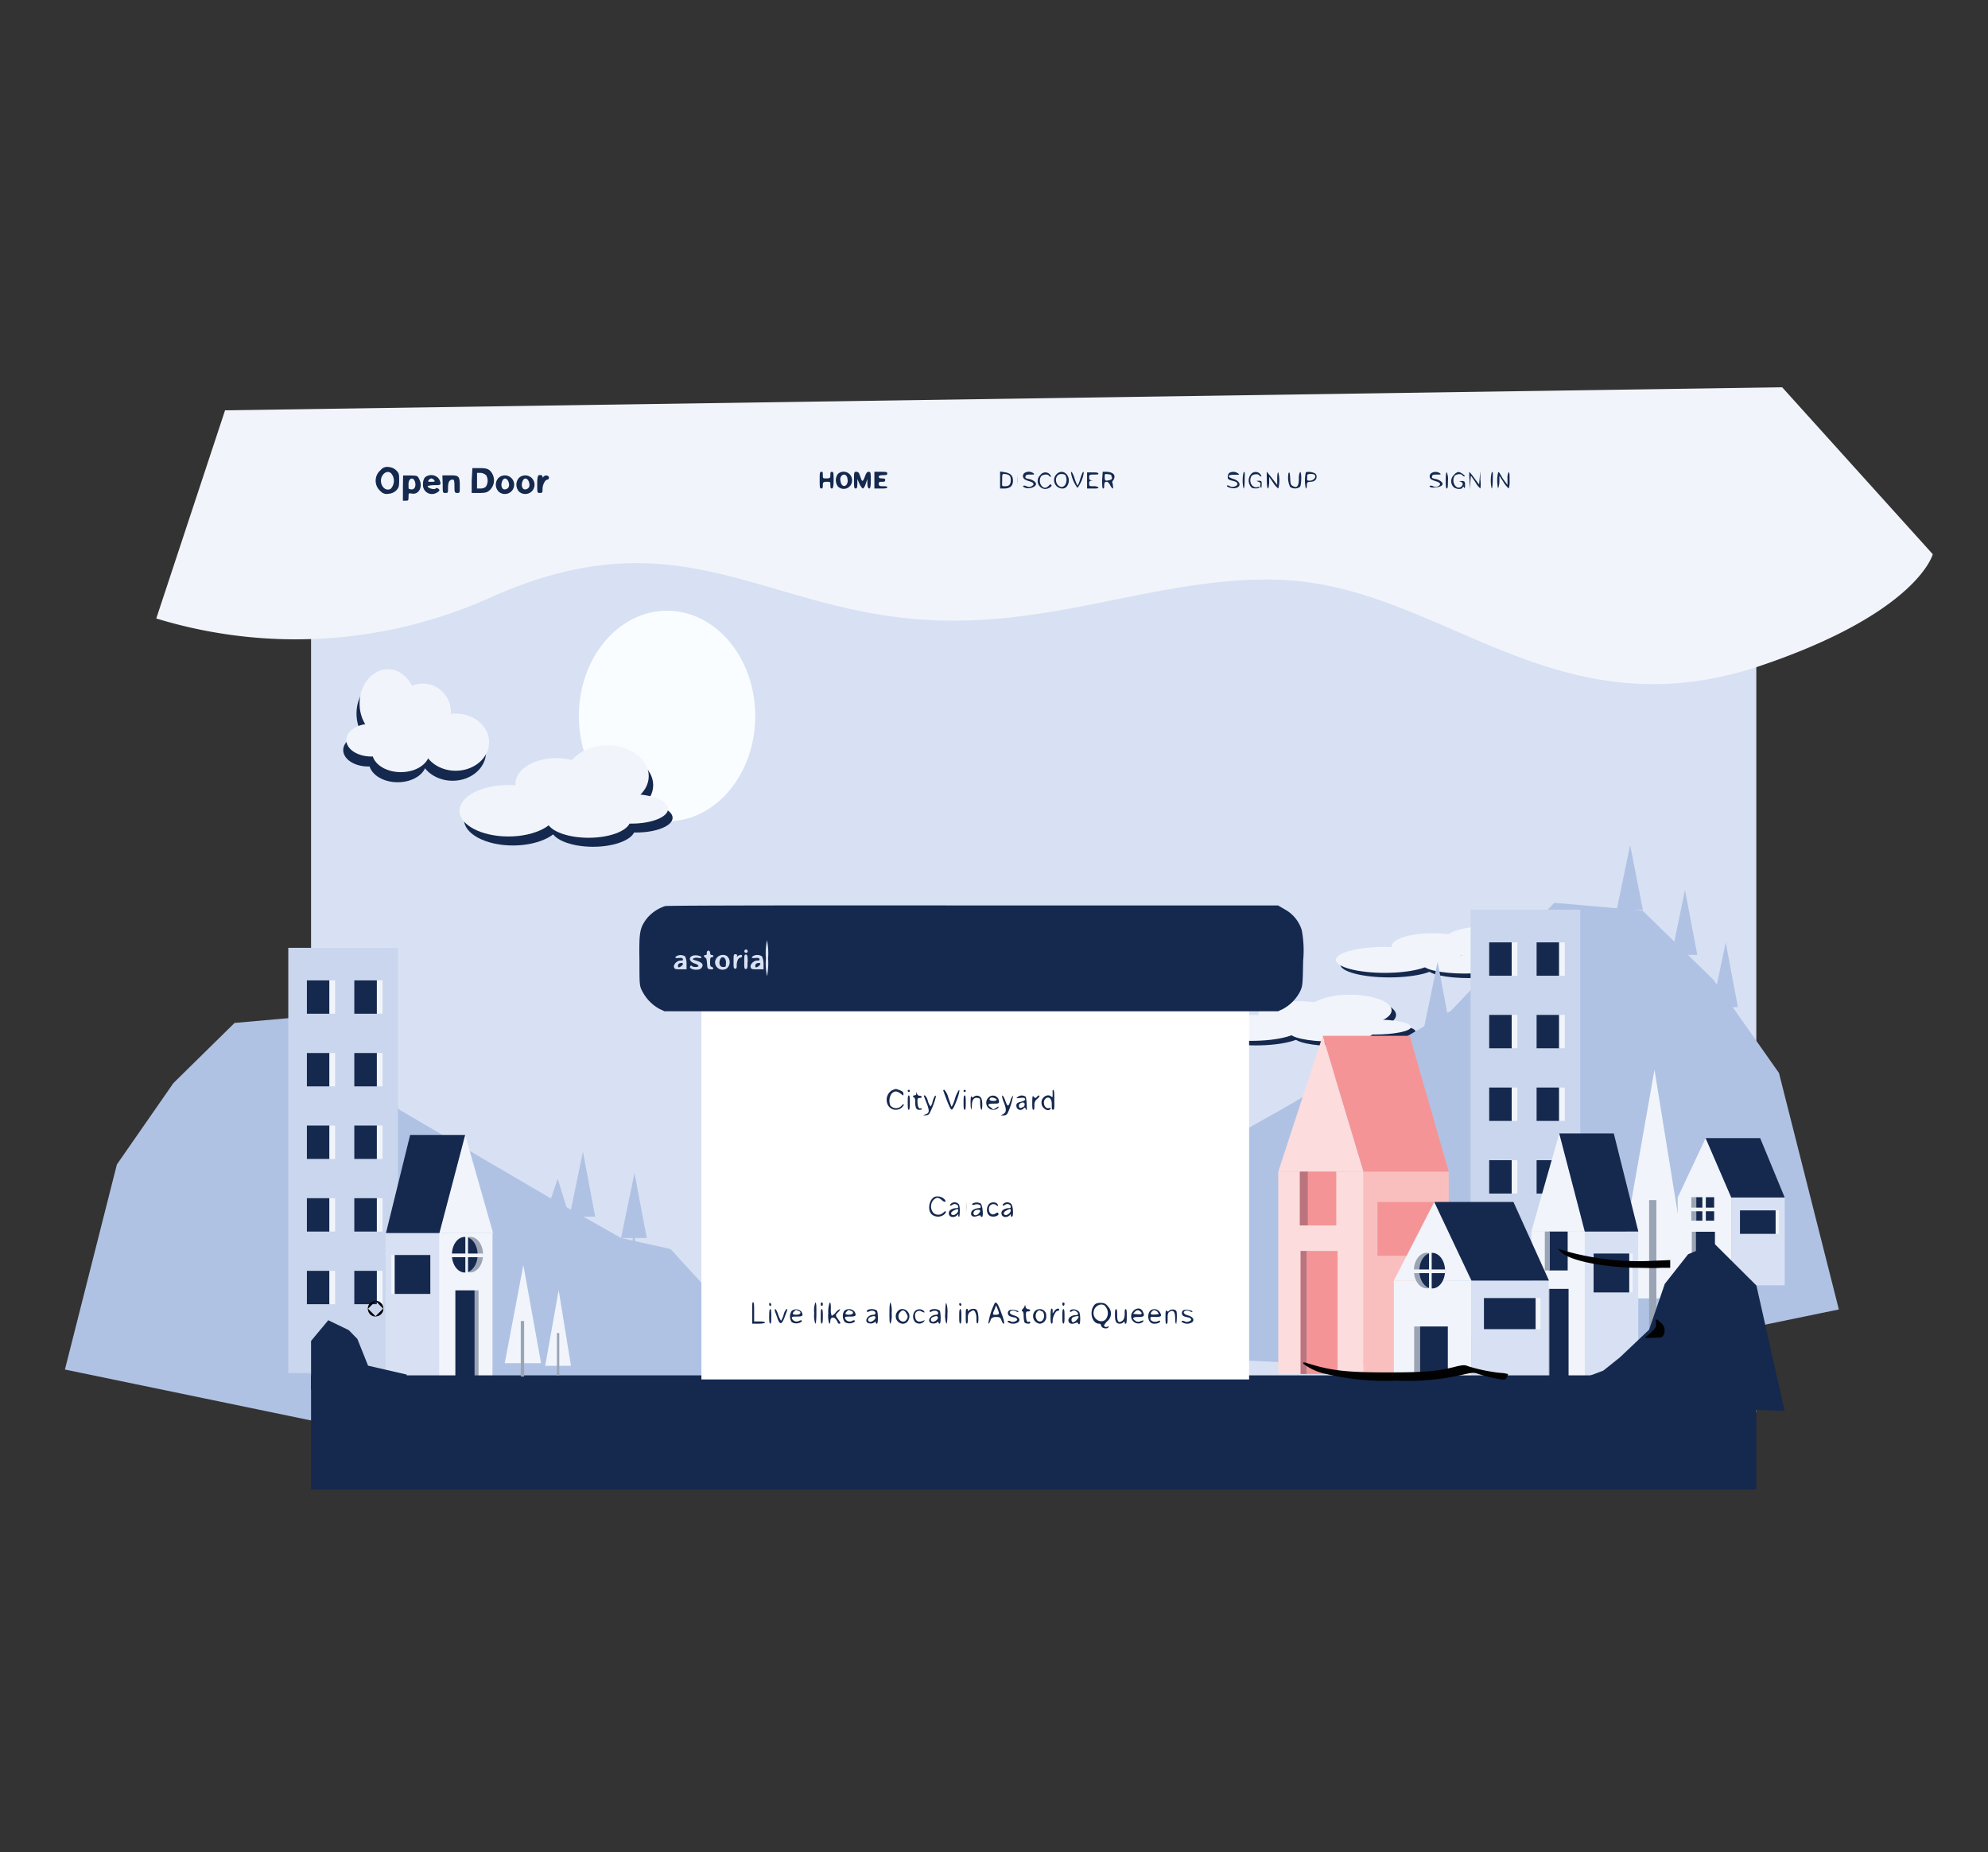 <svg xmlns="http://www.w3.org/2000/svg" viewBox="0 0 200.87 187.14"><rect x="0" y="0" width="200.87" height="187.14" fill="#333333" stroke="none"/><defs><style>.cls-1,.cls-8{fill:#d8e1f3;}.cls-1{opacity:1;isolation:isolate;}.cls-15,.cls-2{fill:#15284e;}.cls-3{fill:#f1f5fb;}.cls-4{fill:#fafdff;}.cls-5{fill:#f69ea0;}.cls-6{fill:#b0c2e4;}.cls-7{fill:#cad6ed;}.cls-9{fill:#9ba4b4;}.cls-10{fill:#fcdcdc;}.cls-11{fill:#f9bfbf;}.cls-12{fill:#f59496;}.cls-13{fill:#bb747d;}.cls-14{fill:#feedee;}.cls-15{stroke:#010101;stroke-miterlimit:15.12;stroke-width:1.56px;}.cls-16{fill:#010101;}.cls-17{fill:#fff;}</style></defs><g id="Layer_6" data-name="Layer 6"><g id="layer3"><rect id="rect1185" class="cls-1" x="31.43" y="44.58" width="146.03" height="98.12"/><g id="g1101"><g id="g1226"><ellipse id="ellipse1216" class="cls-2" cx="45.73" cy="76" rx="3.38" ry="2.89"/><ellipse id="ellipse1218" class="cls-2" cx="42.42" cy="72.97" rx="2.83" ry="2.89"/><ellipse id="ellipse1220" class="cls-2" cx="40.18" cy="77.02" rx="2.9" ry="2.02"/><ellipse id="ellipse1222" class="cls-2" cx="38.88" cy="72.1" rx="2.86" ry="3.47"/><ellipse id="ellipse1224" class="cls-2" cx="37.21" cy="75.79" rx="2.53" ry="1.66"/></g><g id="g1214"><ellipse id="path1187" class="cls-3" cx="46.04" cy="74.99" rx="3.38" ry="2.89"/><ellipse id="path1189" class="cls-3" cx="42.73" cy="71.96" rx="2.83" ry="2.89"/><ellipse id="path1191" class="cls-3" cx="40.5" cy="76" rx="2.9" ry="2.02"/><ellipse id="path1193" class="cls-3" cx="39.19" cy="71.09" rx="2.86" ry="3.47"/><ellipse id="path1195" class="cls-3" cx="37.52" cy="74.78" rx="2.53" ry="1.66"/></g></g><ellipse id="path1228" class="cls-4" cx="67.4" cy="72.35" rx="8.91" ry="10.64"/><g id="g1115"><g id="g1260"><ellipse id="ellipse1250" class="cls-2" cx="51.83" cy="82.83" rx="4.94" ry="2.6"/><ellipse id="ellipse1252" class="cls-2" cx="56.66" cy="80.1" rx="4.13" ry="2.6"/><ellipse id="ellipse1254" class="cls-2" cx="59.92" cy="83.74" rx="4.24" ry="1.82"/><ellipse id="ellipse1256" class="cls-2" cx="61.82" cy="79.33" rx="4.18" ry="3.11"/><ellipse id="ellipse1258" class="cls-2" cx="64.27" cy="82.63" rx="3.69" ry="1.49"/></g><g id="g1272"><ellipse id="ellipse1262" class="cls-3" cx="51.37" cy="81.92" rx="4.94" ry="2.6"/><ellipse id="ellipse1264" class="cls-3" cx="56.21" cy="79.2" rx="4.13" ry="2.6"/><ellipse id="ellipse1266" class="cls-3" cx="59.47" cy="82.83" rx="4.24" ry="1.82"/><ellipse id="ellipse1268" class="cls-3" cx="61.37" cy="78.42" rx="4.18" ry="3.11"/><ellipse id="ellipse1270" class="cls-3" cx="63.81" cy="81.73" rx="3.69" ry="1.49"/></g></g><g id="g1312"><ellipse id="ellipse1302" class="cls-2" cx="126.89" cy="104.32" rx="4.94" ry="1.31"/><ellipse id="ellipse1304" class="cls-2" cx="131.72" cy="102.94" rx="4.13" ry="1.31"/><ellipse id="ellipse1306" class="cls-2" cx="134.98" cy="104.78" rx="4.24" ry="0.92"/><ellipse id="ellipse1308" class="cls-2" cx="136.88" cy="102.55" rx="4.18" ry="1.58"/><ellipse id="ellipse1310" class="cls-2" cx="139.33" cy="104.23" rx="3.69" ry="0.76"/></g><g id="g1324"><ellipse id="ellipse1314" class="cls-3" cx="126.43" cy="103.86" rx="4.94" ry="1.31"/><ellipse id="ellipse1316" class="cls-3" cx="131.27" cy="102.48" rx="4.13" ry="1.31"/><ellipse id="ellipse1318" class="cls-3" cx="134.53" cy="104.32" rx="4.24" ry="0.92"/><ellipse id="ellipse1320" class="cls-3" cx="136.43" cy="102.09" rx="4.18" ry="1.58"/><ellipse id="ellipse1322" class="cls-3" cx="138.87" cy="103.77" rx="3.69" ry="0.76"/></g><g id="g1312-3"><ellipse id="ellipse1302-7" class="cls-2" cx="140.37" cy="97.45" rx="4.94" ry="1.31"/><ellipse id="ellipse1304-6" class="cls-2" cx="145.21" cy="96.07" rx="4.13" ry="1.31"/><ellipse id="ellipse1306-5" class="cls-2" cx="148.47" cy="97.91" rx="4.24" ry="0.92"/><ellipse id="ellipse1308-9" class="cls-2" cx="150.37" cy="95.67" rx="4.18" ry="1.58"/><ellipse id="ellipse1310-3" class="cls-2" cx="152.81" cy="97.35" rx="3.69" ry="0.76"/></g><g id="g1324-1"><ellipse id="ellipse1314-8" class="cls-3" cx="139.92" cy="96.99" rx="4.94" ry="1.31"/><ellipse id="ellipse1316-1" class="cls-3" cx="144.75" cy="95.61" rx="4.13" ry="1.31"/><ellipse id="ellipse1318-2" class="cls-3" cx="148.01" cy="97.45" rx="4.24" ry="0.92"/><ellipse id="ellipse1320-3" class="cls-3" cx="149.91" cy="95.21" rx="4.18" ry="1.58"/><ellipse id="ellipse1322-7" class="cls-3" cx="152.36" cy="96.89" rx="3.69" ry="0.76"/></g><g id="g2424-5"><path id="path1096-5-3-3-6" class="cls-5" d="M144.17,107.55l-1.36,6.57h2.6Z"/><rect id="rect1398-0-1-8" class="cls-5" x="143.99" y="111.3" width="0.24" height="3.72"/></g><g id="g2683"><path id="path2385" class="cls-6" d="M179.75,108.42,173.13,99l-7.17-7-8.91-.78-10.44,10.9-17.16,10-8.8,4.94-5.76,1.29-3.59,3.9-5.65,1.94L100,130.87l-5.32,1.82-7,3,66.61,3.11,31.51-6.49Z"/><g id="g2424"><path id="path1096-5-3-3" class="cls-6" d="M64.11,118.52l-1.36,6.57h2.6Z"/><rect id="rect1398-0-1" class="cls-6" x="63.93" y="122.26" width="0.24" height="3.72"/></g><path id="path2387" class="cls-6" d="M11.81,117.66l5.71-8.22,6.18-6.08,7.68-.68,9,9.46,14.8,8.67,7.58,4.28,5,1.12,3.09,3.38,4.87,1.69,4.87,5.86,4.59,1.57,6,2.59L33.72,144,6.56,138.38Z"/><g id="g2430"><path id="path2426" class="cls-6" d="M58.9,116.36l-1.36,6.57h2.6Z"/><rect id="rect2428" class="cls-6" x="58.72" y="120.1" width="0.24" height="3.72"/></g><g id="g2436"><path id="path2432" class="cls-6" d="M56.35,119.1l-1.3,3.83h2.49Z"/><rect id="rect2434" class="cls-6" x="56.17" y="121.28" width="0.23" height="2.17"/></g><g id="g2424-6"><path id="path1096-5-3-3-0" class="cls-6" d="M116.24,111.72l-1.35,6.56h2.6Z"/><rect id="rect1398-0-1-7" class="cls-6" x="116.06" y="115.46" width="0.24" height="3.72"/></g><g id="g2424-2"><path id="path1096-5-3-3-2" class="cls-6" d="M110.06,115.61l-1.36,6.57h2.6Z"/><rect id="rect1398-0-1-2" class="cls-6" x="109.88" y="119.35" width="0.24" height="3.72"/></g><g id="g2424-20"><path id="path1096-5-3-3-7" class="cls-6" d="M112.66,115.61l-1.36,6.57h2.6Z"/><rect id="rect1398-0-1-4" class="cls-6" x="112.48" y="119.35" width="0.24" height="3.72"/></g><g id="g2424-4"><path id="path1096-5-3-3-5" class="cls-6" d="M123.14,109l-1.36,6.57h2.6Z"/><rect id="rect1398-0-1-3" class="cls-6" x="122.96" y="112.71" width="0.24" height="3.72"/></g><g id="g2424-3"><path id="path1096-5-3-3-78" class="cls-6" d="M121,110.06l-1.36,6.57h2.6Z"/><rect id="rect1398-0-1-6" class="cls-6" x="120.83" y="113.8" width="0.24" height="3.72"/></g><g id="g2424-62"><path id="path1096-5-3-3-9" class="cls-6" d="M170.25,89.91l-1.35,6.57h2.6Z"/><rect id="rect1398-0-1-9" class="cls-6" x="170.07" y="93.65" width="0.24" height="3.72"/></g><g id="g2424-62-5"><path id="path1096-5-3-3-9-6" class="cls-6" d="M145.26,97.19l-1.36,6.57h2.6Z"/><rect id="rect1398-0-1-9-9" class="cls-6" x="145.08" y="100.93" width="0.24" height="3.72"/></g><g id="g2424-62-8"><path id="path1096-5-3-3-9-5" class="cls-6" d="M174.37,95.21,173,101.77h2.6Z"/><rect id="rect1398-0-1-9-3" class="cls-6" x="174.19" y="98.95" width="0.24" height="3.72"/></g><g id="g2424-62-2"><path id="path1096-5-3-3-9-51" class="cls-6" d="M164.71,85.37l-1.36,6.57H166Z"/><rect id="rect1398-0-1-9-0" class="cls-6" x="164.53" y="89.11" width="0.24" height="3.72"/></g></g><path id="path1087" class="cls-3" d="M15.79,62.49a48,48,0,0,0,33.68-2.08c18.47-8.31,26.85.54,42.38,2.08,14.16,1.4,25-4.39,37.59-3.9,16.19.64,27.37,15.46,48,8.83C193.76,62,195.29,56,195.29,56L180.07,39.13,22.74,41.46Z"/></g><g id="layer2"><g id="g2835-5"><rect id="rect1786-1-5" class="cls-7" x="29.13" y="95.77" width="11.08" height="42.97"/><g id="g2723-5"><rect id="rect1788-1-9" class="cls-2" x="35.8" y="99.06" width="2.28" height="3.37"/><rect id="rect1790-9-1" class="cls-3" x="38.08" y="99.06" width="0.57" height="3.37"/><rect id="rect1794-2-7" class="cls-2" x="31.01" y="99.06" width="2.28" height="3.37"/><rect id="rect1796-5-3" class="cls-3" x="33.29" y="99.06" width="0.57" height="3.37"/></g><g id="g2753-1"><rect id="rect2745-2" class="cls-2" x="35.8" y="121.07" width="2.28" height="3.37"/><rect id="rect2747-1" class="cls-3" x="38.08" y="121.07" width="0.57" height="3.37"/><rect id="rect2749-4" class="cls-2" x="31.01" y="121.07" width="2.28" height="3.37"/><rect id="rect2751-4" class="cls-3" x="33.29" y="121.07" width="0.57" height="3.37"/></g><g id="g2733-9"><rect id="rect2725-2" class="cls-2" x="35.8" y="106.4" width="2.28" height="3.37"/><rect id="rect2727-0" class="cls-3" x="38.08" y="106.4" width="0.57" height="3.37"/><rect id="rect2729-3" class="cls-2" x="31.01" y="106.4" width="2.28" height="3.37"/><rect id="rect2731-4" class="cls-3" x="33.29" y="106.4" width="0.57" height="3.37"/></g><g id="g2743-1"><rect id="rect2735-3" class="cls-2" x="35.8" y="113.73" width="2.28" height="3.37"/><rect id="rect2737-2" class="cls-3" x="38.08" y="113.73" width="0.57" height="3.37"/><rect id="rect2739-8" class="cls-2" x="31.01" y="113.73" width="2.28" height="3.37"/><rect id="rect2741-8" class="cls-3" x="33.29" y="113.73" width="0.57" height="3.37"/></g><g id="g2807-5"><rect id="rect2799-0" class="cls-2" x="35.8" y="128.41" width="2.28" height="3.37"/><rect id="rect2801-4" class="cls-3" x="38.08" y="128.41" width="0.57" height="3.37"/><rect id="rect2803-9" class="cls-2" x="31.01" y="128.41" width="2.28" height="3.37"/><rect id="rect2805-8" class="cls-3" x="33.29" y="128.41" width="0.57" height="3.37"/></g></g><g id="g1500"><rect id="rect1404" class="cls-3" x="44.36" y="124.59" width="5.4" height="14.77"/><path id="path1406" class="cls-3" d="M47,114.68l2.82,9.91H44.36Z"/><rect id="rect1408" class="cls-8" x="38.96" y="124.59" width="5.4" height="14.77"/><path id="path1410" class="cls-2" d="M47,114.68H41.44L39,124.59h5.4Z"/><g id="g1416"><rect id="rect1412" class="cls-2" x="46.01" y="130.38" width="1.95" height="8.97"/><rect id="rect1414" class="cls-9" x="47.96" y="130.38" width="0.39" height="8.97"/></g><rect id="rect1418" class="cls-3" x="39.54" y="126.81" width="0.34" height="3.93"/><rect id="rect1420" class="cls-2" x="39.88" y="126.81" width="3.6" height="3.93"/><g id="g1122"><g id="g1116"><ellipse id="circle1112" class="cls-9" cx="47.51" cy="126.77" rx="1.3" ry="1.8"/><ellipse id="circle1114" class="cls-2" cx="46.96" cy="126.78" rx="1.3" ry="1.8"/></g><rect id="rect1118" class="cls-3" x="47.02" y="124.91" width="0.27" height="3.77"/><rect id="rect1120" class="cls-3" x="45.64" y="126.66" width="3.19" height="0.37"/></g></g><rect id="rect1888" class="cls-10" x="129.16" y="118.38" width="8.61" height="20.46"/><path id="path1890" class="cls-10" d="M133.65,104.66l-4.49,13.72h8.61Z"/><rect id="rect1892" class="cls-11" x="137.77" y="118.38" width="8.61" height="20.46"/><path id="path1894" class="cls-12" d="M133.65,104.66h8.79l3.94,13.72h-8.61Z"/><rect id="rect1896" class="cls-12" x="132.04" y="126.4" width="3.11" height="12.43"/><rect id="rect1898" class="cls-13" x="131.41" y="126.4" width="0.63" height="12.43"/><rect id="rect1902" class="cls-10" x="144.92" y="121.45" width="0.54" height="5.44"/><rect id="rect1904" class="cls-12" x="139.18" y="121.45" width="5.74" height="5.44"/><rect id="rect1906" class="cls-12" x="132.03" y="118.38" width="2.99" height="5.44"/><rect id="rect1908" class="cls-13" x="131.33" y="118.38" width="0.81" height="5.44"/><g id="g2116-8"><rect id="rect2108-5" class="cls-12" x="155.27" y="125.01" width="2.28" height="3.37"/><rect id="rect2110-5" class="cls-14" x="157.55" y="125.01" width="0.57" height="3.37"/><rect id="rect2112-5" class="cls-12" x="150.48" y="125.01" width="2.28" height="3.37"/><rect id="rect2114-8" class="cls-14" x="152.76" y="125.01" width="0.57" height="3.37"/></g><g id="g2835"><rect id="rect1786-1" class="cls-7" x="148.59" y="91.92" width="11.08" height="42.97"/><g id="g2723"><rect id="rect1788-1" class="cls-2" x="155.26" y="95.22" width="2.28" height="3.37"/><rect id="rect1790-9" class="cls-3" x="157.54" y="95.22" width="0.57" height="3.37"/><rect id="rect1794-2" class="cls-2" x="150.47" y="95.22" width="2.28" height="3.37"/><rect id="rect1796-5" class="cls-3" x="152.75" y="95.22" width="0.57" height="3.37"/></g><g id="g2753"><rect id="rect2745" class="cls-2" x="155.26" y="117.23" width="2.28" height="3.37"/><rect id="rect2747" class="cls-3" x="157.54" y="117.23" width="0.57" height="3.37"/><rect id="rect2749" class="cls-2" x="150.47" y="117.23" width="2.28" height="3.37"/><rect id="rect2751" class="cls-3" x="152.75" y="117.23" width="0.57" height="3.37"/></g><g id="g2733"><rect id="rect2725" class="cls-2" x="155.26" y="102.55" width="2.28" height="3.37"/><rect id="rect2727" class="cls-3" x="157.54" y="102.55" width="0.57" height="3.37"/><rect id="rect2729" class="cls-2" x="150.47" y="102.55" width="2.28" height="3.37"/><rect id="rect2731" class="cls-3" x="152.75" y="102.55" width="0.57" height="3.37"/></g><g id="g2743"><rect id="rect2735" class="cls-2" x="155.26" y="109.89" width="2.28" height="3.37"/><rect id="rect2737" class="cls-3" x="157.54" y="109.89" width="0.57" height="3.37"/><rect id="rect2739" class="cls-2" x="150.47" y="109.89" width="2.28" height="3.37"/><rect id="rect2741" class="cls-3" x="152.75" y="109.89" width="0.57" height="3.37"/></g><g id="g2807"><rect id="rect2799" class="cls-2" x="155.26" y="124.57" width="2.28" height="3.37"/><rect id="rect2801" class="cls-3" x="157.54" y="124.57" width="0.57" height="3.37"/><rect id="rect2803" class="cls-2" x="150.47" y="124.57" width="2.28" height="3.37"/><rect id="rect2805" class="cls-3" x="152.75" y="124.57" width="0.57" height="3.37"/></g></g><g id="g1182-2"><rect id="rect1094-5" class="cls-3" x="169.52" y="120.97" width="5.4" height="8.9"/><path id="path1096-3" class="cls-3" d="M172.34,115l-2.82,6h5.41Z"/><rect id="rect1098-7" class="cls-8" x="174.93" y="120.97" width="5.4" height="8.9"/><path id="path1100-4" class="cls-2" d="M172.34,115h5.51l2.48,6h-5.4Z"/><g id="g1106-7"><rect id="rect1102-0" class="cls-2" x="171.33" y="124.46" width="1.95" height="5.41"/><rect id="rect1104-4" class="cls-9" x="170.94" y="124.46" width="0.39" height="5.41"/></g><rect id="rect1108-3" class="cls-3" x="179.41" y="122.3" width="0.34" height="2.37"/><rect id="rect1110-8" class="cls-2" x="175.81" y="122.3" width="3.6" height="2.37"/><rect id="rect1110-6-9" class="cls-2" x="171.33" y="120.97" width="1.87" height="2.37"/><rect id="rect1110-6-0-5" class="cls-9" x="170.89" y="120.97" width="0.51" height="2.37"/></g><g id="g3073"><path id="path1096-5-30" class="cls-3" d="M167.17,108.1l-4.07,23.09h7.81Z"/><rect id="rect1398-5" class="cls-9" x="166.63" y="121.26" width="0.73" height="13.07"/></g><g id="g1182"><rect id="rect1094" class="cls-3" x="154.73" y="124.44" width="5.4" height="14.77"/><path id="path1096" class="cls-3" d="M157.55,114.53l-2.82,9.91h5.4Z"/><rect id="rect1098" class="cls-8" x="160.13" y="124.44" width="5.4" height="14.77"/><path id="path1100" class="cls-2" d="M157.55,114.53h5.51l2.48,9.91h-5.41Z"/><g id="g1106"><rect id="rect1102" class="cls-2" x="156.54" y="130.23" width="1.95" height="8.97"/><rect id="rect1104" class="cls-9" x="156.14" y="130.23" width="0.39" height="8.97"/></g><rect id="rect1108" class="cls-3" x="164.62" y="126.66" width="0.34" height="3.93"/><rect id="rect1110" class="cls-2" x="161.02" y="126.66" width="3.6" height="3.93"/><rect id="rect1110-6" class="cls-2" x="156.53" y="124.44" width="1.87" height="3.93"/><rect id="rect1110-6-0" class="cls-9" x="156.09" y="124.44" width="0.51" height="3.93"/></g><g id="g1084"><rect id="rect961" class="cls-3" x="140.84" y="129.39" width="7.82" height="11.83"/><path id="rect963" class="cls-3" d="M144.92,121.45l-4.08,7.94h7.82Z"/><rect id="rect975" class="cls-8" x="148.66" y="129.39" width="7.82" height="11.83"/><path id="rect975-8" class="cls-2" d="M144.92,121.45h8l3.59,7.94h-7.83Z"/><g id="g1046"><rect id="rect993" class="cls-2" x="143.46" y="134.03" width="2.83" height="7.19"/><rect id="rect993-2" class="cls-9" x="142.89" y="134.03" width="0.57" height="7.19"/></g><rect id="rect995" class="cls-3" x="155.16" y="131.16" width="0.49" height="3.14"/><rect id="rect995-4" class="cls-2" x="149.94" y="131.16" width="5.22" height="3.14"/><g id="g1067"><g id="g1056"><ellipse id="path997-6" class="cls-9" cx="144.16" cy="128.38" rx="1.3" ry="1.8"/><ellipse id="path997" class="cls-2" cx="144.71" cy="128.39" rx="1.3" ry="1.8"/></g><rect id="rect1058" class="cls-3" x="144.39" y="126.52" width="0.27" height="3.77"/><rect id="rect1060" class="cls-3" x="142.85" y="128.27" width="3.19" height="0.37"/></g></g><ellipse id="path1088" class="cls-15" cx="37.95" cy="132.23" rx="0.01" ry="0.02"/><g id="g2149"><rect id="rect1086" class="cls-2" x="31.43" y="138.97" width="146.03" height="11.53"/><path id="path1090" class="cls-2" d="M31.43,140.43v-4.94l1.74-2.09,2.07,1,.87.89,1.08,2.7,3.91.9L41,141Z"/><path id="path1092" class="cls-2" d="M177.47,129.89l-4.27-4.25-2.63,1.09-2.36,3-1.58,4.62-2.95,2.8L162,138.49l-1.91.72-1.51,2.63,21.74.72Z"/></g><path id="path1096-5" class="cls-3" d="M52.88,127.83,51,137.74h3.67Z"/><rect id="rect1398" class="cls-9" x="52.62" y="133.48" width="0.34" height="5.61"/><path id="path1096-5-3" class="cls-3" d="M56.45,130.37,55.09,138h2.6Z"/><rect id="rect1398-0" class="cls-9" x="56.27" y="134.69" width="0.24" height="4.29"/><rect id="rect3144" class="cls-3" x="172.01" y="120.69" width="0.35" height="2.65"/><rect id="rect3148" class="cls-3" x="170.89" y="122.02" width="2.34" height="0.37"/></g><path class="cls-2" d="M38.46,47.5a1.39,1.39,0,0,0,0,2.14.83.83,0,0,0,.82.25,1.21,1.21,0,0,0,.77-.35c.24-.26.28-.4.28-1s0-.71-.28-1a1.21,1.21,0,0,0-.77-.35A.83.83,0,0,0,38.46,47.5Zm1.09.36a1.18,1.18,0,0,1-.06,1.52c-.44.29-1-.15-1-.81S39.15,47.41,39.55,47.86Z"/><path class="cls-2" d="M47.66,48.57v1.24h.75c.64,0,.8-.05,1.07-.28a1.37,1.37,0,0,0,0-2c-.22-.18-.44-.23-1-.23h-.75Zm1.43-.6a1.09,1.09,0,0,1,0,1.21.81.81,0,0,1-.54.18H48.2V47.78h.35A.88.88,0,0,1,49.09,48Z"/><path class="cls-2" d="M82.82,48.51c0,.68,0,.85.16.85s.16-.12.16-.34,0-.34.38-.34.38,0,.38.34.06.34.16.34.17-.17.17-.85,0-.84-.17-.84-.16.11-.16.34,0,.33-.38.33-.38,0-.38-.33,0-.34-.16-.34S82.82,47.84,82.82,48.51Z"/><path class="cls-2" d="M84.66,47.89a1.07,1.07,0,0,0,0,1.26.84.84,0,0,0,1.43-.68A.85.85,0,0,0,84.66,47.89Zm1,.61c0,.77-.67.82-.74.06a.52.52,0,0,1,.15-.52C85.35,47.82,85.64,48.05,85.64,48.5Z"/><path class="cls-2" d="M86.29,48.51c0,.68,0,.85.16.85s.17-.14.18-.49V48.4l.2.47c.12.27.29.49.36.49s.21-.22.29-.49l.16-.47,0,.47c0,.33.09.49.19.49s.16-.18.16-.85,0-.84-.21-.84-.26.15-.4.51c-.21.56-.28.55-.48-.09-.1-.33-.18-.42-.39-.42S86.29,47.69,86.29,48.51Z"/><path class="cls-2" d="M88.35,48.51v.85H89c.36,0,.65,0,.65-.12s-.19-.11-.43-.11-.43,0-.43-.22.07-.23.32-.23.33,0,.33-.17-.11-.17-.33-.17-.32-.05-.32-.16.11-.17.43-.17.43,0,.43-.17-.14-.17-.65-.17h-.65Z"/><path class="cls-2" d="M101.05,48.5v.86h.41c.6,0,.89-.26.89-.78s-.23-.76-.85-.87l-.45-.07Zm.88-.49c.14.08.2.23.2.48,0,.45-.16.64-.56.64s-.31,0-.31-.62,0-.62.23-.62A1.21,1.21,0,0,1,101.93,48Z"/><path class="cls-2" d="M102.82,48.51c0,.5,0,.69,0,.42a6.76,6.76,0,0,0,0-.9C102.84,47.8,102.82,48,102.82,48.51Z"/><path class="cls-2" d="M103.52,47.79a.39.39,0,0,0,0,.63,1.94,1.94,0,0,0,.5.21c.45.13.54.33.21.5a.49.49,0,0,1-.51,0c-.29-.14-.48,0-.24.1.4.26,1.2,0,1.2-.33,0-.19-.33-.43-.71-.5s-.38-.13-.35-.27.15-.19.51-.18.45,0,.28-.14A.79.79,0,0,0,103.52,47.79Z"/><path class="cls-2" d="M105.12,48a.81.81,0,0,0,.46,1.41c.34,0,.77-.27.65-.41s-.17,0-.28.1c-.26.25-.49.24-.7,0a.84.84,0,0,1-.08-.93c.12-.23.7-.31.82-.1a.25.25,0,0,0,.18.11c.06,0,0-.1-.08-.23A.61.61,0,0,0,105.12,48Z"/><path class="cls-2" d="M106.81,47.86a.85.85,0,0,0,.48,1.5.56.56,0,0,0,.53-.25C108.37,48.29,107.53,47.25,106.81,47.86Zm.84.17a1,1,0,0,1-.05,1c-.23.24-.43.23-.69,0-.4-.42-.21-1.13.3-1.13A.7.7,0,0,1,107.65,48Z"/><path class="cls-2" d="M108.22,47.8a3.44,3.44,0,0,0,.65,1.5,3.4,3.4,0,0,0,.63-1.5c0-.33-.18,0-.37.66-.11.37-.24.64-.27.59a4.44,4.44,0,0,1-.27-.67C108.42,47.82,108.2,47.49,108.22,47.8Z"/><path class="cls-2" d="M109.84,48.51v.85h.61c.36,0,.57,0,.53-.12a.82.82,0,0,0-.5-.11c-.38,0-.43,0-.43-.27s.06-.28.42-.32l.4,0h-.4c-.36,0-.42-.06-.42-.3s0-.29.5-.29c.3,0,.47,0,.43-.11s-.31-.11-.61-.11h-.53Z"/><path class="cls-2" d="M111.36,48.51c0,.49,0,.85.11.85s.1-.16.1-.34.05-.34.22-.34.28.14.38.34.22.34.28.34,0-.15,0-.33-.15-.34,0-.46a.66.66,0,0,0,.16-.41c0-.3-.34-.49-.88-.49h-.31Zm1-.32c0,.17,0,.26-.22.31-.44.13-.52.08-.52-.28s0-.34.36-.3S112.29,48,112.31,48.19Z"/><path class="cls-2" d="M124.18,47.8a.68.68,0,0,0-.13.4c0,.21.09.28.49.38s.49.18.49.34-.45.39-.76.21a.47.47,0,0,0-.29-.08c-.11.13.42.32.75.28.72-.07.67-.7-.09-.93s-.57-.45.12-.43c.5,0,.52,0,.33-.14A.82.82,0,0,0,124.18,47.8Z"/><path class="cls-2" d="M125.65,47.75a3.61,3.61,0,0,0,0,1.61c.07,0,.11-.36.11-.85C125.79,47.67,125.78,47.6,125.65,47.75Z"/><path class="cls-2" d="M126.47,47.84a1,1,0,0,0,0,1.43c.18.12.7.1.77,0s0-.1-.19-.05c-.52.13-.9-.53-.62-1.08.12-.23.69-.31.81-.1a.29.29,0,0,0,.19.11c.06,0,0-.1-.08-.23A.61.61,0,0,0,126.47,47.84Z"/><path class="cls-2" d="M128,48.48c0,1,.18,1.2.24.29l0-.59.4.59a2.2,2.2,0,0,0,.52.59,3.21,3.21,0,0,0,0-1.63c-.06,0-.11.18-.11.58V49l-.29-.38c-.16-.21-.4-.52-.53-.67l-.24-.3Z"/><path class="cls-2" d="M130.19,47.82a2.23,2.23,0,0,0,.16,1.37.84.84,0,0,0,1,0c.16-.17.19-1.6,0-1.49a1.38,1.38,0,0,0-.11.66c0,.72-.18,1-.59.76-.23-.11-.26-.21-.29-.83S130.26,47.67,130.19,47.82Z"/><path class="cls-2" d="M131.94,47.75a3.76,3.76,0,0,0,0,1.61c.07,0,.11-.16.11-.34s0-.34.36-.34.62-.17.62-.53a.37.37,0,0,0-.28-.37C132.46,47.66,132,47.64,131.94,47.75Zm.95.31c.07.23-.22.51-.55.51s-.26-.06-.26-.34,0-.34.37-.34S132.84,48,132.89,48.06Z"/><path class="cls-2" d="M144.65,47.79a.39.39,0,0,0-.06.63,2.32,2.32,0,0,0,.5.21c.46.13.55.33.22.5a.49.49,0,0,1-.51,0c-.29-.14-.49,0-.24.1s1.2,0,1.2-.33c0-.19-.33-.43-.71-.5s-.38-.13-.36-.27.15-.19.51-.18.46,0,.28-.14A.78.78,0,0,0,144.65,47.79Z"/><path class="cls-2" d="M146.08,48.5c0,.5,0,.86.11.86s.11-.34.11-.78a1.79,1.79,0,0,0-.11-.85C146.12,47.68,146.08,48,146.08,48.5Z"/><path class="cls-2" d="M146.9,48a.85.85,0,0,0-.06,1.18c.24.25.8.31.93.1s.1-.08.17,0,.09,0,.09-.27,0-.42-.34-.41-.3,0-.11.07.31.25.11.46c-.47.48-1.08-.35-.74-1,.12-.23.69-.31.81-.1a.31.31,0,0,0,.2.11c.22,0-.37-.45-.6-.45A.8.8,0,0,0,146.9,48Z"/><path class="cls-2" d="M148.49,48.54v.87l.07-.67.06-.68.44.64a2.34,2.34,0,0,0,.52.66,2.83,2.83,0,0,0,0-.88v-.87l-.07.68-.06.67-.48-.65a6.24,6.24,0,0,0-.51-.64A5.11,5.11,0,0,0,148.49,48.54Z"/><path class="cls-2" d="M150.72,47.75a3.61,3.61,0,0,0,0,1.61c.06,0,.11-.36.11-.85C150.86,47.67,150.85,47.6,150.72,47.75Z"/><path class="cls-2" d="M151.37,47.75a3.61,3.61,0,0,0,0,1.61s.11-.3.13-.64l0-.65.42.65a2.62,2.62,0,0,0,.53.64,2.52,2.52,0,0,0,.08-.86c0-.53,0-.82-.11-.77a1.35,1.35,0,0,0-.1.64V49l-.44-.59C151.42,47.62,151.45,47.66,151.37,47.75Z"/><path class="cls-2" d="M40.71,49.3v1.29H41c.24,0,.28,0,.28-.39s0-.38.31-.33c.71.15,1.16-.65.79-1.41-.18-.4-.19-.4-.91-.42l-.74,0Zm1.21-.65c.15.43,0,.84-.37.8s-.25-.13-.27-.41C41.21,48.38,41.71,48.09,41.92,48.65Z"/><path class="cls-2" d="M42.94,48.23a1.12,1.12,0,0,0-.2.7.91.91,0,0,0,1.39.85c.15-.06.27-.19.27-.27s-.29-.29-.38-.15-.81,0-.81-.25c0,0,.29-.09.65-.09.56,0,.65,0,.65-.21a1.07,1.07,0,0,0-.23-.51A1,1,0,0,0,42.94,48.23Zm.92.28c.12.15.08.17-.27.17s-.39,0-.27-.17a.43.43,0,0,1,.27-.17A.48.48,0,0,1,43.86,48.51Z"/><path class="cls-2" d="M44.73,48.92c0,.88,0,.89.27.89s.27,0,.27-.54.13-.81.46-.81c.16,0,.19.1.19.67s0,.68.27.68.27,0,.27-.69c0-1-.07-1.1-1-1.09h-.76Z"/><path class="cls-2" d="M50.39,48.27a1,1,0,0,0,0,1.41.94.94,0,1,0,0-1.41Zm1,.45c.13.38,0,.68-.36.73s-.51-.55-.19-1C51,48.25,51.28,48.37,51.39,48.72Z"/><path class="cls-2" d="M52.45,48.27a1.05,1.05,0,0,0,0,1.41.94.94,0,1,0,0-1.41Zm1,.45c.13.38,0,.68-.36.73s-.51-.55-.19-1C53.07,48.25,53.34,48.37,53.45,48.72Z"/><path class="cls-2" d="M54.28,48.91c0,.89,0,.9.27.9s.27-.05.27-.43.25-.92.5-.92c.09,0,.15-.1.15-.23s-.31-.3-.52-.09-.13.1-.13,0S54.7,48,54.55,48,54.28,48,54.28,48.91Z"/><path class="cls-2" d="M127.18,48.69c.14.06.23.15.18.22a.39.39,0,0,0,0,.3c.08.17.1.12.12-.22s0-.42-.3-.41S126.93,48.58,127.18,48.69Z"/><path class="cls-16" d="M157.64,126.42c.73.86,3.67,1.53,7.32,1.68,1,0,2.33.06,2.86,0l.94,0v-.78l-1.65.07a27.43,27.43,0,0,1-9.47-1.14l-.22-.09Z"/><path class="cls-16" d="M167.33,133.69c0,.33,0,.45-.32.76a4.9,4.9,0,0,1-.64.56c-.26.19-.25.19.66.16s.92,0,1.07-.31a1,1,0,0,0-.34-1.25C167.34,133.21,167.27,133.22,167.33,133.69Z"/><path class="cls-16" d="M131.72,137.82a5.62,5.62,0,0,0,2.24,1,25.52,25.52,0,0,0,7.08.68,24.85,24.85,0,0,0,6.63-.57c1.14-.26,1.22-.26,1.68-.11a14.82,14.82,0,0,0,2.33.56c.4.05.46,0,.57-.23a3.18,3.18,0,0,0,.13-.31,3.28,3.28,0,0,0-.79-.12,17.3,17.3,0,0,1-3.24-.67c-.33-.14-.46-.14-1.13,0-1.92.51-3.2.62-7,.62-4.33,0-5.78-.18-8.35-1C131.64,137.66,131.62,137.67,131.72,137.82Z"/><path class="cls-2" d="M110.47,143.21c-.3.17-.23.32.07.18.15-.08.27-.17.27-.23S110.69,143.07,110.47,143.21Z"/><rect class="cls-17" x="70.87" y="102.19" width="55.34" height="37.19"/><path class="cls-2" d="M68.53,97.46a.29.29,0,0,0,0,.26c.08.09.41-.12.47-.3S68.6,97.27,68.53,97.46Z"/><path class="cls-2" d="M72.74,97c-.13.38,0,.71.32.71s.27-.06.29-.38C73.41,96.74,72.91,96.48,72.74,97Z"/><path class="cls-2" d="M67.22,91.55a4,4,0,0,0-1.9,1.3c-.68.93-.76,1.37-.71,4.24,0,2.39,0,2.53.29,3.07a4.25,4.25,0,0,0,1.73,1.78l.51.24h62l.51-.24a4.17,4.17,0,0,0,1.72-1.78c.25-.54.26-.68.3-3.07a11,11,0,0,0-.14-3.11,3.59,3.59,0,0,0-1.69-2.08l-.7-.41-30.77,0C81.42,91.47,67.42,91.49,67.22,91.55Zm10.39,5.29a6.68,6.68,0,0,1-.11,1.8,6.2,6.2,0,0,1-.11-1.8A6.15,6.15,0,0,1,77.5,95,6.61,6.61,0,0,1,77.61,96.84Zm-2.06-.73a.17.17,0,1,1-.17-.17A.18.18,0,0,1,75.55,96.11Zm-3.8.17c0,.12.07.22.16.22s.16,0,.16.11a.15.15,0,0,1-.16.12c-.12,0-.16.12-.16.45s0,.48.16.51c.27.12.19.3-.13.25s-.3-.08-.34-.57-.08-.56-.19-.61-.2-.26,0-.26.16-.1.16-.22.08-.23.17-.23S71.75,96.15,71.75,96.28Zm-2.52.36a1.81,1.81,0,0,1,.14.72l0,.58H68.8c-.55,0-.63,0-.7-.23s.28-.66.69-.66c.16,0,.25,0,.21-.14s-.2-.13-.45-.11-.38,0-.27-.14A.85.85,0,0,1,69.23,96.64Zm1.63.06c0,.12,0,.14-.34.08s-.7.13-.38.22c.83.22,1,.45.74.8s-1.33.15-1.14-.16c.06-.1.11-.1.22,0s.67.1.61-.06a.69.69,0,0,0-.37-.22c-.75-.26-.61-.88.17-.83C70.61,96.55,70.83,96.63,70.86,96.7Zm2.58-.11a.83.83,0,0,1,0,1.26.76.76,0,0,1-1.19-.64A.8.8,0,0,1,73.44,96.59Zm1,0c0,.1,0,.1.13,0s.41-.17.41,0a.17.17,0,0,1-.16.17c-.21,0-.38.35-.38.78,0,.23,0,.34-.16.34s-.16-.15-.16-.73,0-.73.16-.73A.15.15,0,0,1,74.46,96.64Zm1.09.59c0,.58,0,.73-.17.73s-.16-.15-.16-.73,0-.73.16-.73S75.55,96.66,75.55,97.23ZM77,96.64a2,2,0,0,1,.15.72l0,.58h-.62c-.54,0-.63,0-.69-.23s.28-.66.68-.66c.16,0,.25,0,.22-.14s-.21-.13-.46-.11-.38,0-.27-.14A.85.85,0,0,1,77,96.64Z"/><path class="cls-2" d="M76.34,97.46a.37.37,0,0,0,0,.26c.09.09.41-.12.48-.3S76.41,97.27,76.34,97.46Z"/><path class="cls-2" d="M90.12,110.17a1.12,1.12,0,0,0-.5,1.21.91.91,0,0,0,1.55.48c.14-.16.2-.28.13-.28a.25.25,0,0,0-.18.12.75.75,0,0,1-1.16,0,1.29,1.29,0,0,1,.13-1.2c.28-.29.55-.28.91,0s.28.2.28,0-.16-.25-.38-.35C90.47,110,90.55,110,90.12,110.17Z"/><path class="cls-2" d="M91.72,110.23a.11.11,0,0,0,.1.11.1.1,0,0,0,.11-.11.1.1,0,0,0-.11-.11A.1.1,0,0,0,91.72,110.23Z"/><path class="cls-2" d="M95.31,110.2s.18.51.37,1,.38.92.48.92.29-.34.53-1,.29-1,.21-1a3.13,3.13,0,0,0-.42.94c-.17.53-.32.83-.36.72l-.3-.88a1.87,1.87,0,0,0-.4-.78C95.34,110.12,95.29,110.14,95.31,110.2Z"/><path class="cls-2" d="M97.36,110.23a.11.11,0,0,0,.22,0,.11.11,0,0,0-.22,0Z"/><path class="cls-2" d="M106.36,110.53c0,.33,0,.39-.13.28-.33-.34-1,0-1,.6s.71,1,.93.61q.08-.12-.15-.06c-.48.16-.76-.7-.31-1,.28-.19.56.06.57.51,0,.61,0,.66.15.66s.11-.41.11-1,0-1-.11-1S106.36,110.31,106.36,110.53Z"/><path class="cls-2" d="M92.59,110.48a.19.19,0,0,1-.17.2c-.09,0-.16,0-.16.11a.11.11,0,0,0,.11.11c.06,0,.1.17.1.36,0,.65.11.88.4.88.14,0,.26,0,.26-.1S93,112,92.94,112s-.2-.09-.23-.53,0-.53.19-.53.23-.05.23-.11-.1-.11-.21-.11a.27.27,0,0,1-.26-.2C92.62,110.3,92.61,110.3,92.59,110.48Z"/><path class="cls-2" d="M91.72,111.41c0,.42,0,.73.1.73s.11-.31.11-.73,0-.73-.11-.73S91.72,111,91.72,111.41Z"/><path class="cls-2" d="M93.34,110.71s.13.36.29.76c.3.76.28,1-.09,1.12s-.24.1,0,.1a.42.42,0,0,0,.35-.14,7.46,7.46,0,0,0,.67-1.72c0-.31-.19,0-.33.47a1.06,1.06,0,0,1-.21.5,1.57,1.57,0,0,1-.27-.56,1.2,1.2,0,0,0-.29-.56S93.34,110.69,93.34,110.71Z"/><path class="cls-2" d="M97.36,111.41c0,.42,0,.73.11.73s.11-.31.11-.73,0-.73-.11-.73S97.36,111,97.36,111.41Z"/><path class="cls-2" d="M98.12,110.68a5.19,5.19,0,0,0,0,1.46s.08-.19.08-.43c0-.55.2-.84.55-.78s.26.09.29.62c0,.32.08.59.14.59s.13-.7,0-1.1a.5.5,0,0,0-.76-.24c-.14.12-.19.12-.27,0S98.12,110.65,98.12,110.68Z"/><path class="cls-2" d="M99.92,110.86a.72.72,0,0,0,.41,1.28.76.76,0,0,0,.5-.17c.16-.2.08-.21-.23,0s-.28.08-.49-.07c-.4-.27-.31-.39.29-.39.45,0,.54,0,.54-.21A.61.61,0,0,0,99.92,110.86Zm.78.24c0,.1-.09.14-.35.14s-.47-.09-.31-.27S100.65,111,100.7,111.1Z"/><path class="cls-2" d="M101.38,111.26c.33.81.33,1.12,0,1.3l-.27.14h.29a.42.42,0,0,0,.4-.2,6.83,6.83,0,0,0,.57-1.82,1.3,1.3,0,0,0-.28.57c-.21.62-.29.61-.52-.06-.09-.24-.21-.47-.28-.49S101.24,110.89,101.38,111.26Z"/><path class="cls-2" d="M102.83,110.84c-.19.14-.17.15.24.1s.45,0,.5.1-.08.2-.43.29-.48.17-.44.45a.4.4,0,0,0,.7.23c.14-.12.19-.12.22,0s.09.14.12.14,0-1.16-.11-1.33A.65.65,0,0,0,102.83,110.84Zm.54,1c-.25.19-.42.14-.42-.13s.52-.44.58-.18A.36.36,0,0,1,103.37,111.88Z"/><path class="cls-2" d="M104.3,111.38c0,.44,0,.76.11.76s.11-.2.11-.44a.71.71,0,0,1,.29-.67c.16-.14.25-.27.21-.32s-.15,0-.25.12-.18.16-.31,0S104.31,110.74,104.3,111.38Z"/><path class="cls-2" d="M94.57,120.9c-.64.1-.93,1.31-.43,1.8a1,1,0,0,0,1.28,0c.28-.3.17-.44-.12-.16a.73.73,0,0,1-1,0,1,1,0,0,1,0-1.27c.32-.31.51-.32.87,0s.5.12.21-.14A1,1,0,0,0,94.57,120.9Z"/><path class="cls-2" d="M97.62,121.93c0,.59,0,.83,0,.53a9.55,9.55,0,0,0,0-1.07C97.63,121.1,97.62,121.35,97.62,121.93Z"/><path class="cls-2" d="M96.06,121.65c-.16.19,0,.22.2.07s.56,0,.56.2-.17.13-.37.17c-.45.09-.65.31-.56.63s.58.31.8.09.13-.1.13,0,.05.13.1.13.13-1.09-.06-1.28A.56.56,0,0,0,96.06,121.65Zm.76.65c0,.25-.38.54-.59.46s-.17-.29.16-.46S96.82,122.12,96.82,122.3Z"/><path class="cls-2" d="M98.37,121.56c-.26.1-.15.26.11.16s.61,0,.61.2-.15.12-.34.17c-.43.09-.63.26-.63.54s.28.38.66.23c.17-.07.31-.07.31,0a.11.11,0,0,0,.12.1c.19,0,.07-1.23-.13-1.36A.87.87,0,0,0,98.37,121.56Zm.62.92c-.13.26-.44.4-.58.25s0-.44.27-.48S99.12,122.25,99,122.48Z"/><path class="cls-2" d="M99.93,121.67c-.35.42-.24,1.12.21,1.23s.84-.13.74-.29-.15-.06-.29,0c-.41.3-.81-.15-.62-.7a.46.46,0,0,1,.73-.11c.08.08.13.09.13,0C100.83,121.48,100.21,121.36,99.93,121.67Z"/><path class="cls-2" d="M101.37,121.65c-.15.19,0,.22.21.07s.55,0,.55.2-.16.13-.37.17c-.44.09-.65.31-.55.63s.58.31.79.09.13-.1.13,0a.12.12,0,0,0,.11.13c.19,0,.13-1.09-.06-1.28A.57.57,0,0,0,101.37,121.65Zm.76.65c0,.25-.38.54-.58.46s-.18-.29.16-.46S102.13,122.12,102.13,122.3Z"/><path class="cls-2" d="M76,132.68v1.07h.65c.36,0,.65-.05.65-.12s-.24-.11-.54-.11H76.2v-1c0-.56,0-.95-.11-.95S76,132,76,132.68Z"/><path class="cls-2" d="M77.72,131.76c0,.11,0,.18.11.18a.09.09,0,0,0,.1-.1.24.24,0,0,0-.1-.18C77.77,131.63,77.72,131.67,77.72,131.76Z"/><path class="cls-2" d="M82.27,132.68a2.52,2.52,0,0,0,.11,1.07c.07,0,.11-.43.11-1.07s0-1.07-.11-1.07A2.48,2.48,0,0,0,82.27,132.68Z"/><path class="cls-2" d="M82.93,131.78c0,.09,0,.16.1.16s.11-.07.11-.16,0-.17-.11-.17S82.93,131.69,82.93,131.78Z"/><path class="cls-2" d="M83.69,132.68a2.63,2.63,0,0,0,.1,1.07c.07,0,.11-.13.11-.27,0-.39.33-.48.57-.16a1.1,1.1,0,0,1,.19.34c0,.05.08.09.18.09s.11-.08-.11-.39c-.35-.47-.35-.49,0-.82.13-.14.19-.26.13-.26a1.16,1.16,0,0,0-.42.34,1.42,1.42,0,0,1-.4.34,1.52,1.52,0,0,1-.09-.68c0-.37,0-.67-.11-.67A2.59,2.59,0,0,0,83.69,132.68Z"/><path class="cls-2" d="M89.87,132.68c0,.64,0,1.07.11,1.07a2.52,2.52,0,0,0,.11-1.07,2.48,2.48,0,0,0-.11-1.07C89.91,131.61,89.87,132,89.87,132.68Z"/><path class="cls-2" d="M95.51,132.67a2.59,2.59,0,0,0,.11,1.08c.07,0,.11-.41.11-1a2.84,2.84,0,0,0-.11-1.08C95.56,131.62,95.51,132,95.51,132.67Z"/><path class="cls-2" d="M96.92,131.76c0,.11.06.18.11.18a.1.1,0,0,0,.11-.1.22.22,0,0,0-.11-.18S96.92,131.67,96.92,131.76Z"/><path class="cls-2" d="M100.45,131.8a6.58,6.58,0,0,0-.59,1.95c.06,0,.17-.16.22-.34s.18-.34.56-.34.44.05.55.34.18.34.25.34,0-.42-.26-1.07C100.81,131.64,100.61,131.4,100.45,131.8Zm.49.9c0,.09-.13.15-.33.15s-.3,0-.27-.15.11-.29.18-.47l.12-.34.15.34A3.31,3.31,0,0,1,100.94,132.7Z"/><path class="cls-2" d="M107.34,131.78c0,.09.06.16.11.16s.11-.07.11-.16,0-.17-.11-.17S107.34,131.69,107.34,131.78Z"/><path class="cls-2" d="M110.69,131.75c-.69.56-.43,2,.37,2a.18.18,0,0,1,.19.16.34.34,0,0,0,.25.27c.26.11.51,0,.51-.11s-.07-.07-.13,0a.32.32,0,0,1-.28-.05c-.11-.07,0-.19.23-.48a1,1,0,0,0,.11-1.54.73.73,0,0,0-.67-.35A1.1,1.1,0,0,0,110.69,131.75Zm1,.27a1,1,0,0,1,.19,1c-.29.93-1.6.39-1.36-.58C110.67,131.87,111.36,131.61,111.7,132Z"/><path class="cls-2" d="M103.55,131.91a.77.77,0,0,1-.19.33c-.14.14-.15.21-.06.25s.13.22.13.47a2.84,2.84,0,0,0,.07.61c.07.19.59.25.59.07s-.09-.09-.19-.07-.2-.09-.23-.53,0-.53.19-.53.23-.06.23-.11-.1-.12-.21-.12-.23-.09-.26-.26S103.57,131.83,103.55,131.91Z"/><path class="cls-2" d="M77.72,133c0,.42,0,.74.11.74s.1-.32.1-.74,0-.73-.1-.73S77.72,132.6,77.72,133Z"/><path class="cls-2" d="M78.29,132.42c0,.08.14.41.25.74.26.75.45.72.77-.15s.28-.73.15-.73a1.23,1.23,0,0,0-.28.57,2.28,2.28,0,0,1-.26.6s-.16-.21-.27-.55-.24-.62-.3-.62S78.26,132.35,78.29,132.42Z"/><path class="cls-2" d="M80,132.45a1,1,0,0,0,0,1.14.9.9,0,0,0,.92,0c.24-.15.06-.26-.2-.11a.52.52,0,0,1-.71-.28c0-.14,0-.17.48-.17.61,0,.69-.07.51-.46A.72.72,0,0,0,80,132.45Zm.69,0c.33.14.2.39-.21.39s-.46-.09-.25-.32S80.45,132.37,80.69,132.46Z"/><path class="cls-2" d="M82.93,133c0,.42,0,.74.1.74s.11-.32.11-.74,0-.73-.11-.73S82.93,132.6,82.93,133Z"/><path class="cls-2" d="M85.31,132.45a1,1,0,0,0,.06,1.14.9.9,0,0,0,.92,0c.24-.15,0-.26-.21-.11a.51.51,0,0,1-.7-.28c0-.14,0-.17.48-.17.6,0,.69-.07.51-.46A.73.73,0,0,0,85.31,132.45Zm.7,0c.32.14.19.39-.21.39s-.47-.09-.25-.32S85.77,132.37,86,132.46Z"/><path class="cls-2" d="M87.67,132.36c-.17.16-.07.26.14.15a.67.67,0,0,1,.43-.06c.31.1.27.4,0,.4-.66,0-1,.81-.37.87a.64.64,0,0,0,.47-.1c.11-.09.15-.09.15,0a.12.12,0,0,0,.11.13c.15,0,.13-1.17,0-1.33A1,1,0,0,0,87.67,132.36Zm.79.76c0,.21-.41.51-.61.43s-.18-.37.1-.48S88.46,132.94,88.46,133.12Z"/><path class="cls-2" d="M90.71,132.49a.75.75,0,0,0,.47,1.26.61.61,0,0,0,.63-.42C92.17,132.61,91.23,131.89,90.71,132.49Zm.83.15c.23.34.22.5,0,.77s-.76.11-.76-.42c0-.27.26-.59.49-.59A.53.53,0,0,1,91.54,132.64Z"/><path class="cls-2" d="M92.44,132.49a.87.87,0,0,0,0,1.06.63.63,0,0,0,.9,0c.13-.16.13-.18-.06-.1-.52.23-.82,0-.82-.51a.43.43,0,0,1,.65-.43c.3.16.39.13.22-.06A.65.65,0,0,0,92.44,132.49Z"/><path class="cls-2" d="M94,132.36c-.16.16-.06.26.14.15a.7.7,0,0,1,.44-.06c.3.1.27.4,0,.4-.66,0-1,.81-.36.87a.61.61,0,0,0,.46-.1c.11-.09.15-.09.15,0a.13.13,0,0,0,.11.13c.15,0,.13-1.17,0-1.33A1,1,0,0,0,94,132.36Zm.79.76c0,.21-.41.51-.6.43s-.19-.37.09-.48S94.75,132.94,94.75,133.12Z"/><path class="cls-2" d="M96.92,133c0,.42,0,.74.11.74s.11-.32.11-.74,0-.73-.11-.73S96.92,132.6,96.92,133Z"/><path class="cls-2" d="M97.58,133c0,.42,0,.74.1.74s.11-.23.11-.51,0-.53.28-.7.3-.18.44,0a1.43,1.43,0,0,1,.15.7c0,.27,0,.49.11.49s.14-.8,0-1.17a.37.37,0,0,0-.41-.3.7.7,0,0,0-.44.14c-.1.1-.13.1-.13,0s0-.14-.11-.14S97.58,132.6,97.58,133Z"/><path class="cls-2" d="M101.93,132.44a.35.35,0,0,0,.12.56,2.57,2.57,0,0,0,.44.12c.16,0,.29.14.29.23s-.38.32-.65.17-.45,0-.21.11a.92.92,0,0,0,1-.06c.21-.26,0-.53-.47-.66s-.54-.36-.23-.48a.76.76,0,0,1,.44.07c.21.1.26.1.23,0S102.09,132.24,101.93,132.44Z"/><path class="cls-2" d="M104.59,132.46a.77.77,0,0,0,.47,1.29.69.69,0,0,0,.65-.77.63.63,0,0,0-.65-.7A.69.69,0,0,0,104.59,132.46Zm.7,0a.7.7,0,0,1,0,1,.38.38,0,0,1-.43,0,.69.69,0,0,1,0-1C105.05,132.37,105,132.37,105.29,132.51Z"/><path class="cls-2" d="M106.15,133c0,.42,0,.74.11.74s.1-.13.1-.29c0-.39.3-1,.49-1s.17-.06.17-.11c0-.21-.32-.12-.48.13l-.18.25v-.25c0-.13,0-.25-.1-.25S106.15,132.6,106.15,133Z"/><path class="cls-2" d="M107.34,133c0,.42,0,.74.11.74s.11-.32.11-.74,0-.73-.11-.73S107.34,132.6,107.34,133Z"/><path class="cls-2" d="M108.18,132.36c-.17.17-.07.25.14.13a.31.31,0,0,1,.4,0c.27.18.29.39,0,.39-.41,0-.77.24-.77.52s.26.45.66.3c.18-.08.32-.08.32,0a.11.11,0,0,0,.11.11c.14,0,.14-1,0-1.25A.76.76,0,0,0,108.18,132.36Zm.79.71c0,.18-.43.59-.58.53s-.2-.42.06-.52S109,132.94,109,133.07Z"/><path class="cls-2" d="M112.66,132.88c0,.64.13.87.49.87a.55.55,0,0,0,.36-.14c.09-.1.13-.1.13,0s0,.14.1.14.11-.32.11-.74,0-.73-.11-.73-.1.23-.1.5-.06.54-.23.67c-.38.27-.53.12-.53-.56,0-.34,0-.61-.11-.61S112.66,132.55,112.66,132.88Z"/><path class="cls-2" d="M114.46,132.53a.73.73,0,0,0,1,1.05c.15-.19.11-.21-.25-.07a.46.46,0,0,1-.5-.06c-.36-.27-.27-.38.32-.38s.66-.11.43-.57S114.68,132.2,114.46,132.53Zm.8,0c.2.24.1.31-.39.26s-.4,0-.21-.23S115.09,132.34,115.26,132.56Z"/><path class="cls-2" d="M116.2,132.46a.88.88,0,0,0-.18.55c0,.44.24.74.6.74s.6-.12.6-.24-.11-.06-.24,0c-.32.12-.74,0-.74-.27s.13-.17.54-.17c.59,0,.66-.11.37-.54A.64.64,0,0,0,116.2,132.46Zm.76.13c.18.19.17.2-.22.23s-.59,0-.39-.26S116.73,132.35,117,132.59Z"/><path class="cls-2" d="M117.76,133c0,.44,0,.77.11.77s.11-.25.11-.57,0-.57.22-.67c.35-.2.54,0,.54.68,0,.31.05.56.1.56s.13-1.17,0-1.33a.55.55,0,0,0-.71,0c-.11.11-.17.11-.24,0S117.76,132.46,117.76,133Z"/><path class="cls-2" d="M119.51,132.44a.35.35,0,0,0,.12.56,2.57,2.57,0,0,0,.44.12c.16,0,.29.14.29.23s-.38.32-.65.17-.45,0-.21.11a.92.92,0,0,0,1-.06c.21-.26,0-.53-.47-.66s-.54-.36-.23-.48a.76.76,0,0,1,.44.07c.21.1.26.1.23,0S119.67,132.24,119.51,132.44Z"/><path class="cls-2" d="M97,142.63a.13.13,0,0,0,.11.12.11.11,0,0,0,.11-.12.1.1,0,0,0-.11-.11A.12.12,0,0,0,97,142.63Z"/></g></svg>